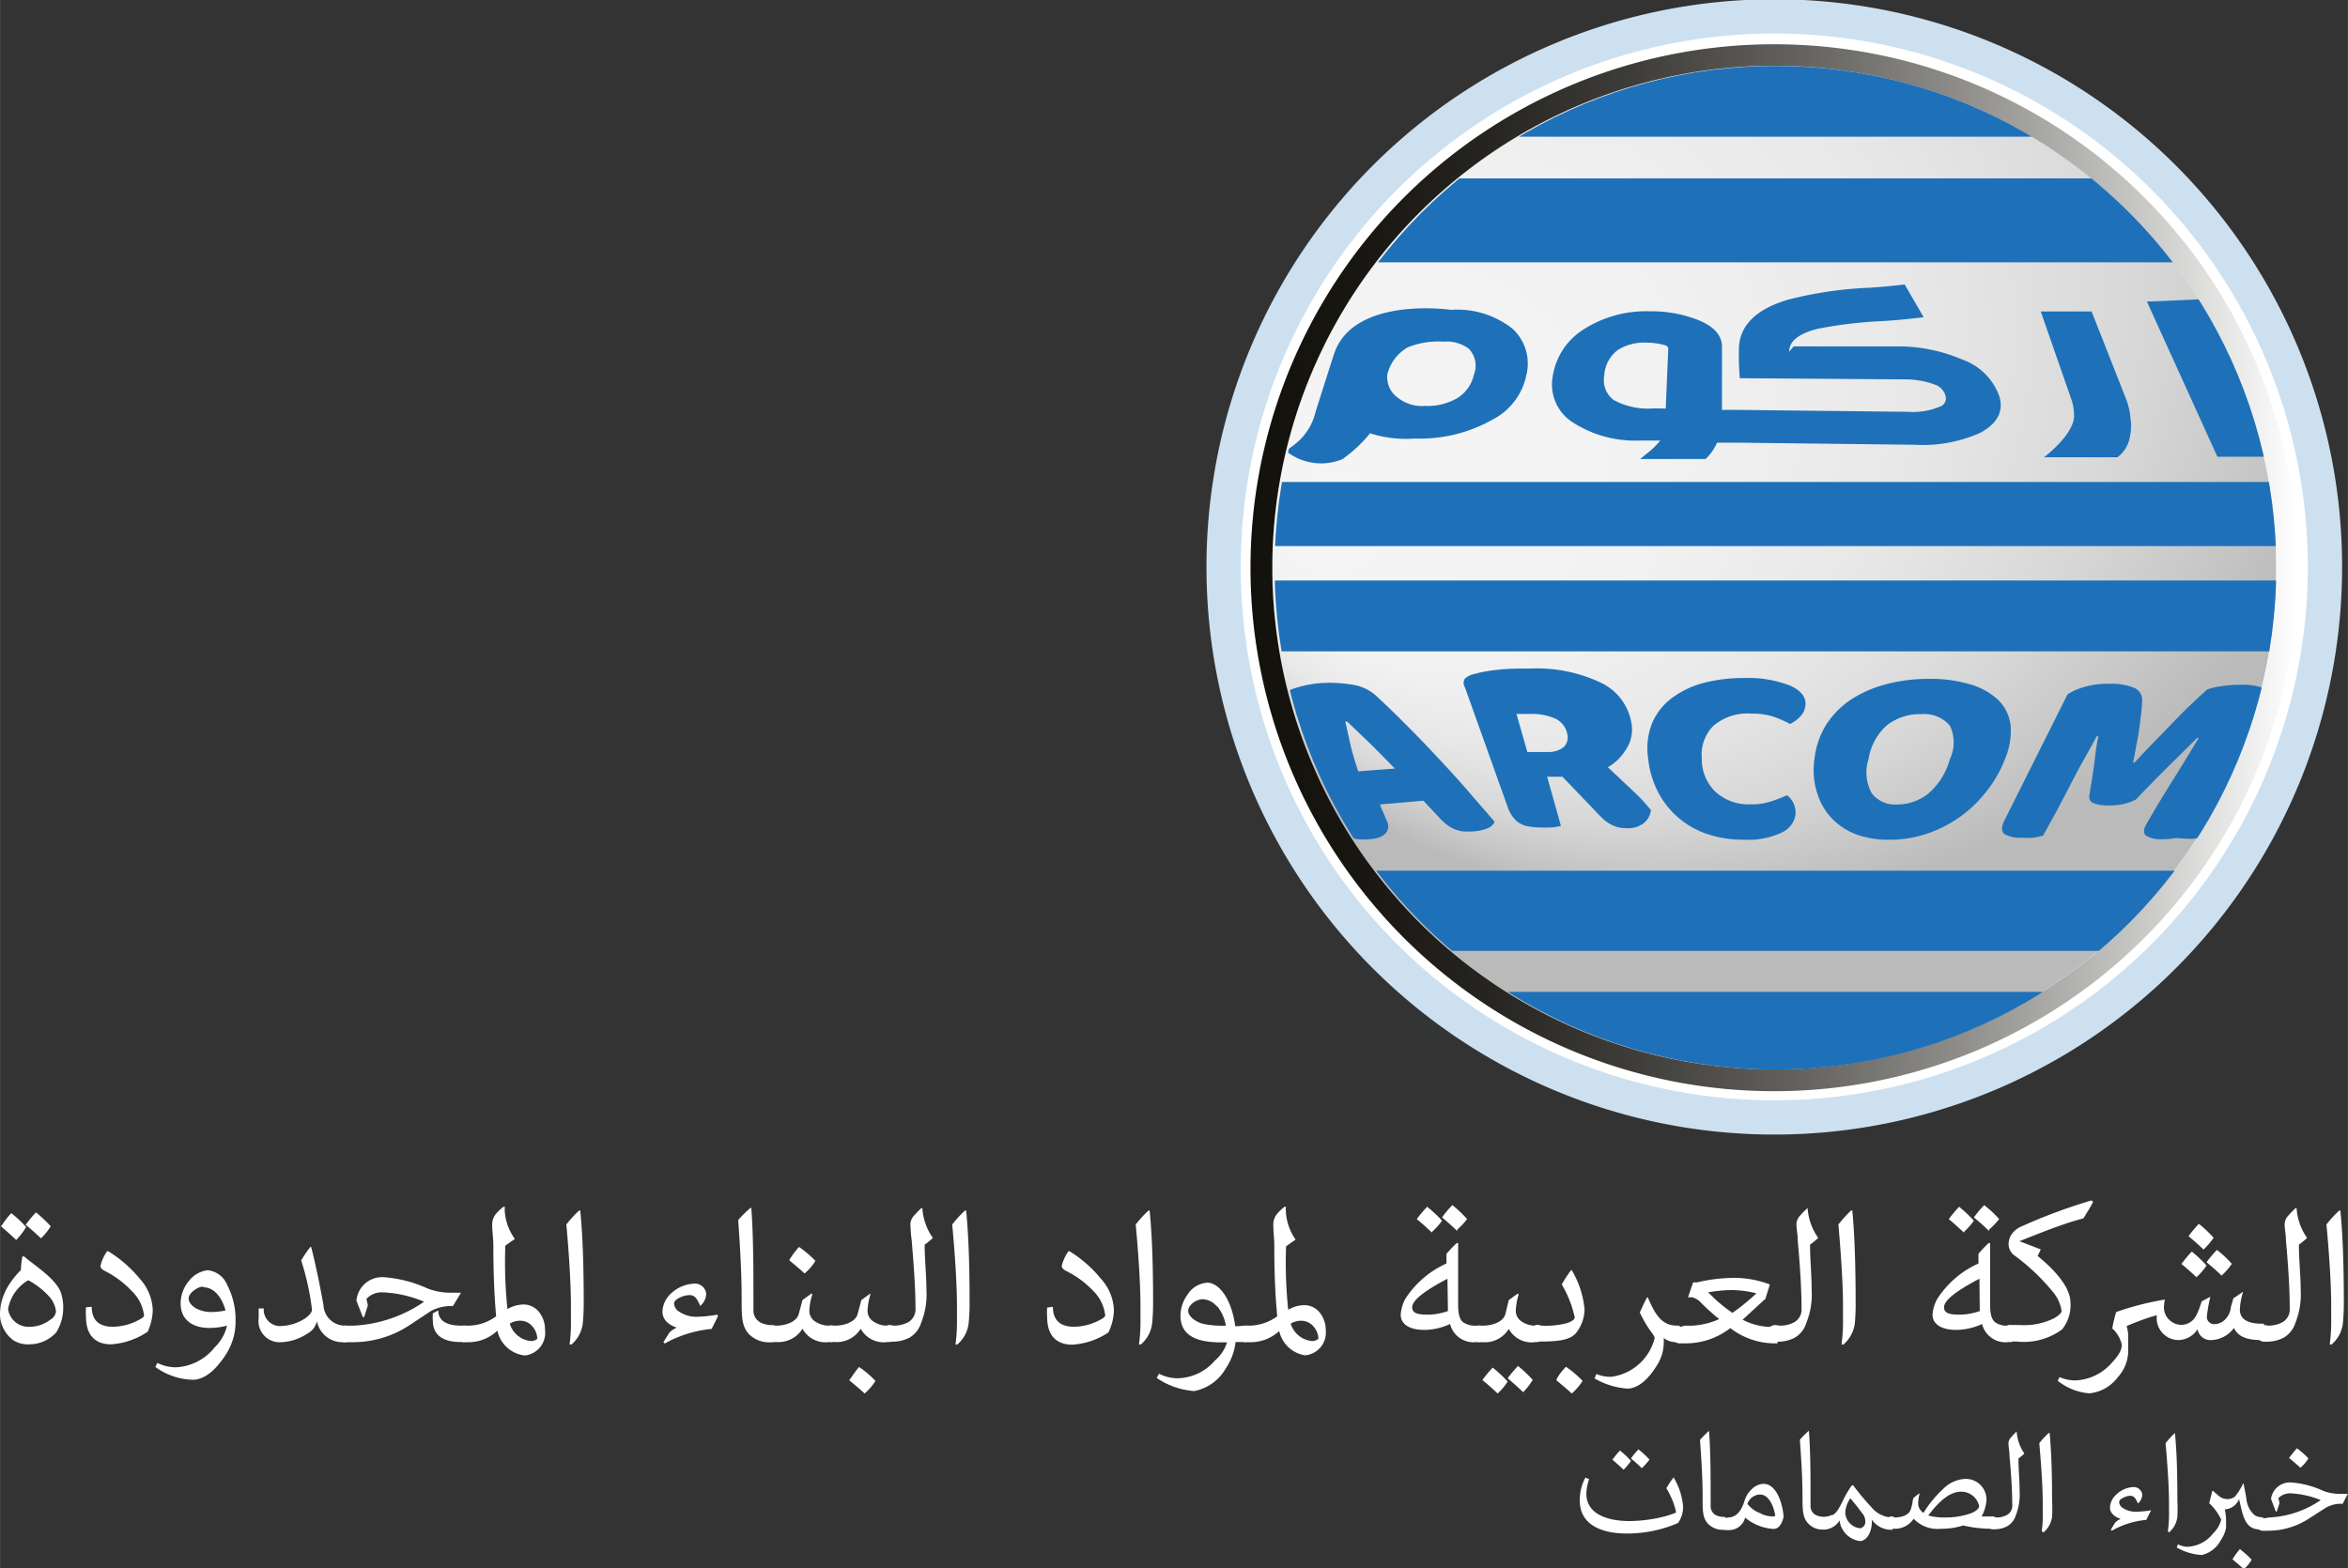 <?xml version="1.0" encoding="UTF-8"?>
<svg xmlns="http://www.w3.org/2000/svg" xmlns:xlink="http://www.w3.org/1999/xlink" width="50.51mm" height="33.75mm" viewBox="0 0 143.17 95.67">
  <rect x="0" y="0" width="143.17" height="95.67" fill="#333333" stroke="none"/>
  <defs>
    <radialGradient id="radial-gradient" cx="-293.08" cy="6365.35" r="33.3" gradientTransform="matrix(1.42, 0.03, -0.01, 0.44, 575.79, -2741.6)" gradientUnits="userSpaceOnUse">
      <stop offset="0" stop-color="#0f3c5c"></stop>
      <stop offset="0.01" stop-color="#104163" stop-opacity="0.93"></stop>
      <stop offset="0.08" stop-color="#175481" stop-opacity="0.65"></stop>
      <stop offset="0.17" stop-color="#1c659a" stop-opacity="0.41"></stop>
      <stop offset="0.26" stop-color="#2072ad" stop-opacity="0.22"></stop>
      <stop offset="0.38" stop-color="#237bba" stop-opacity="0.09"></stop>
      <stop offset="0.54" stop-color="#2580c2" stop-opacity="0.02"></stop>
      <stop offset="1" stop-color="#2581c4" stop-opacity="0"></stop>
    </radialGradient>
    <radialGradient id="radial-gradient-2" cx="107.11" cy="10.09" fx="79.466" fy="33.436" r="48.01" gradientUnits="userSpaceOnUse">
      <stop offset="0.02" stop-color="#f5f5f5"></stop>
      <stop offset="0.29" stop-color="#f2f2f2"></stop>
      <stop offset="0.49" stop-color="#e8e8e8"></stop>
      <stop offset="0.67" stop-color="#d8d8d8"></stop>
      <stop offset="0.84" stop-color="#c1c1c1"></stop>
      <stop offset="0.89" stop-color="#bababa"></stop>
    </radialGradient>
    <linearGradient id="linear-gradient" x1="76.27" y1="34.62" x2="140.11" y2="34.62" gradientUnits="userSpaceOnUse">
      <stop offset="0" stop-color="#13110c"></stop>
      <stop offset="0.1" stop-color="#181611"></stop>
      <stop offset="0.23" stop-color="#272521"></stop>
      <stop offset="0.37" stop-color="#403e3a"></stop>
      <stop offset="0.52" stop-color="#62615e"></stop>
      <stop offset="0.68" stop-color="#8f8e8b"></stop>
      <stop offset="0.84" stop-color="#c4c4c2"></stop>
      <stop offset="1" stop-color="#fff"></stop>
    </linearGradient>
    <clipPath id="clip-path">
      <ellipse cx="108.26" cy="34.63" rx="30.54" ry="30.61" fill="none"></ellipse>
    </clipPath>
  </defs>
  <g style="isolation:isolate">
    <g id="Layer_2" data-name="Layer 2">
      <g id="Layer_1-2" data-name="Layer 1">
        <path d="M141.76,68.75c0,5.37-14.08,9.54-31.39,9.21s-31.2-4.93-31-10.3,14.16-9.5,31.39-9.21S141.89,63.35,141.76,68.75Z" fill="url(#radial-gradient)"></path>
        <path d="M141.77,34.62A33.58,33.58,0,1,1,108.19,1,33.57,33.57,0,0,1,141.77,34.62Z" fill="#fff" stroke="#cde0ef" stroke-miterlimit="10" stroke-width="2.09" fill-rule="evenodd"></path>
        <path d="M138.8,34.62A30.61,30.61,0,1,1,108.19,4,30.6,30.6,0,0,1,138.8,34.62Z" fill-rule="evenodd" fill="url(#radial-gradient-2)"></path>
        <path d="M108.19,2.7a31.93,31.93,0,1,0,31.92,31.92A31.92,31.92,0,0,0,108.19,2.7Zm0,62.53A30.61,30.61,0,1,1,138.8,34.62,30.61,30.61,0,0,1,108.19,65.23Z" fill-rule="evenodd" fill="url(#linear-gradient)" style="mix-blend-mode:screen"></path>
        <g style="mix-blend-mode:multiply">
          <g clip-path="url(#clip-path)">
            <path d="M81.87,28l.29-.22a8.18,8.18,0,0,0,1.38-1.35,7.24,7.24,0,0,0,2.74.32A9,9,0,0,0,91,25.6a3.94,3.94,0,0,0,2.07-2.71,2.9,2.9,0,0,0-.83-2.83,5.43,5.43,0,0,0-3.75-1.16s-6-.88-7.16,2.73c-1.09,3.4-1.12,3.52-1.12,3.52a3.52,3.52,0,0,1-1,1.73,5.69,5.69,0,0,1-.65.51,1,1,0,0,1-.17.1A3.4,3.4,0,0,0,81.87,28Zm2.74-5.23a2.67,2.67,0,0,1,1.2-1.57A4.89,4.89,0,0,1,88,20.84a2.27,2.27,0,0,1,1.57.44,1.49,1.49,0,0,1,.3,1.58,2.23,2.23,0,0,1-1.09,1.47,3.67,3.67,0,0,1-1.91.43,2.35,2.35,0,0,1-1.61-.48A1.55,1.55,0,0,1,84.61,22.72Z" fill="#1e71b8" style="mix-blend-mode:multiply"></path>
            <path d="M128.85,10.88H87.67A31.53,31.53,0,0,0,82.83,16h50.86A31.53,31.53,0,0,0,128.85,10.88Z" fill="#1e71b8" style="mix-blend-mode:multiply"></path>
            <path d="M130.91,18.39l4.3,9.47,3.35,0a31.21,31.21,0,0,0-4.27-9.61C130.91,18.41,130.91,18.39,130.91,18.39Z" fill="#1e71b8" style="mix-blend-mode:multiply"></path>
            <path d="M100.27,27.78A2.36,2.36,0,0,1,100,28h4a3.12,3.12,0,0,0,.7-1h1.16l10.89.13a8.58,8.58,0,0,0,4-.73c1-.54,1.44-1.27,1.17-2.2a3.68,3.68,0,0,0-2.27-2.27,9.87,9.87,0,0,0-4.09-.8l-6.19,0-.27.32c0-.62.53-1.07,1.67-1.38a26.36,26.36,0,0,1,3.92-.48c.9-.05,1.77-.14,2.61-.24l-1.16-2c-.64.08-1.35.15-2.11.2a23.62,23.62,0,0,0-5,.73c-2,.59-3,1.62-3,3.07l0,.72.05,1,9.93.07a5.35,5.35,0,0,1,2,.33,1,1,0,0,1,.63.71.52.52,0,0,1-.35.62,4.2,4.2,0,0,1-1.93.32L105.79,25H105l0-3.85c0-.78-.62-1.38-1.84-1.77a7.68,7.68,0,0,0-2.53-.39h0a7.05,7.05,0,0,0-4.14,1.15,4.12,4.12,0,0,0-1.81,2.81,2.74,2.74,0,0,0,1.11,2.74A7,7,0,0,0,100,26.87h1.24l-.24.27A5,5,0,0,1,100.27,27.78Zm.59-2.87h0a4.4,4.4,0,0,1-2.46-.51,1.5,1.5,0,0,1-.58-1.47,2.09,2.09,0,0,1,.84-1.59,3,3,0,0,1,1.72-.44h0a4.16,4.16,0,0,1,1.19.17.25.25,0,0,1,.15.3l-.15,3.55Z" fill="#1e71b8" style="mix-blend-mode:multiply"></path>
            <path d="M108.26,3.27A31.56,31.56,0,0,0,91.07,8.34h34.38A31.56,31.56,0,0,0,108.26,3.27Z" fill="#1e71b8" style="mix-blend-mode:multiply"></path>
            <path d="M139.43,29.4H77.09c-.16,1.28-.29,2.59-.37,3.91H139.8C139.72,32,139.6,30.68,139.43,29.4Z" fill="#1e71b8" style="mix-blend-mode:multiply"></path>
            <path d="M106.82,43.53a4.1,4.1,0,0,1,1.33.19,6.5,6.5,0,0,1,1,.44,2.1,2.1,0,0,0,.62-.45,1.11,1.11,0,0,0,.32-.69c.05-.48-.25-.88-.91-1.19a7,7,0,0,0-2.87-.47,9.31,9.31,0,0,0-2.48.31,5.58,5.58,0,0,0-1.94.95,3.75,3.75,0,0,0-1.17,1.54,4.14,4.14,0,0,0-.22,2.11,5.64,5.64,0,0,0,.7,2.22,5.25,5.25,0,0,0,3.08,2.44,7,7,0,0,0,2.06.29,4.8,4.8,0,0,0,2.29-.43,1.45,1.45,0,0,0,.85-1.06,1.42,1.42,0,0,0-.1-.7,1.38,1.38,0,0,0-.41-.52,10.28,10.28,0,0,1-1,.38,3.62,3.62,0,0,1-1.2.17,3,3,0,0,1-2.12-.72,2.73,2.73,0,0,1-.88-2.06,2.5,2.5,0,0,1,.7-2A3.2,3.2,0,0,1,106.82,43.53Z" fill="#1e71b8" style="mix-blend-mode:multiply"></path>
            <path d="M84.53,50c-.13-.32-.27-.62-.39-.93l2.65-.23.94,1a3.57,3.57,0,0,0,.45.43,2,2,0,0,0,1,.44,3.88,3.88,0,0,0,.69,0,2.66,2.66,0,0,0,.87-.2.78.78,0,0,0,.4-.38c-.45-.53-1-1.15-1.59-1.84s-1.25-1.4-1.91-2.11-1.33-1.4-2-2.07-1.27-1.25-1.81-1.74a2.79,2.79,0,0,0-1.4-.61,8.18,8.18,0,0,0-1.93-.09,6.72,6.72,0,0,0-1.32.24,3.22,3.22,0,0,0-.84.35c0,.19.09.45.16.8s.18.74.3,1.19.26.91.4,1.41.31,1,.48,1.45l.48,1.31c.16.4.31.74.44,1l.22.5a3.19,3.19,0,0,0,.26.42,2.22,2.22,0,0,0,1,.68,3.18,3.18,0,0,0,1.42.17,2.36,2.36,0,0,0,.57-.1C85,50.75,84.53,50,84.53,50Zm-2.18-4.56c-.12-.52-.22-1-.32-1.43h.11l1.4,1.34c.5.5,1,1,1.51,1.53l-2.23.17C82.64,46.51,82.48,46,82.35,45.45Z" fill="#1e71b8" style="mix-blend-mode:multiply"></path>
            <path d="M113.2,50.9a5.64,5.64,0,0,0,2,.32,7,7,0,0,0,2.15-.32A7.61,7.61,0,0,0,121,48.43a7.41,7.41,0,0,0,1.25-2.11,4.41,4.41,0,0,0,.35-2.1,2.61,2.61,0,0,0-.77-1.54,4.28,4.28,0,0,0-1.7-.94,8.4,8.4,0,0,0-2.45-.33,10.14,10.14,0,0,0-2.61.31,7.34,7.34,0,0,0-2.17.93,5.31,5.31,0,0,0-1.53,1.53,5,5,0,0,0-.73,2.12,4.59,4.59,0,0,0,.17,2.09,3.82,3.82,0,0,0,.91,1.55A4,4,0,0,0,113.2,50.9Zm.74-4.6a3.44,3.44,0,0,1,1.13-2.07,3.28,3.28,0,0,1,2.08-.67,2.08,2.08,0,0,1,1.74.69,2.36,2.36,0,0,1,0,2.07,4.19,4.19,0,0,1-1.29,2.07,3,3,0,0,1-1.92.68,1.77,1.77,0,0,1-1.55-.69A2.62,2.62,0,0,1,113.94,46.3Z" fill="#1e71b8" style="mix-blend-mode:multiply"></path>
            <path d="M139.91,35.41H76.61v.06A23.94,23.94,0,0,0,77,39.73h62.55a23,23,0,0,0,.39-4.26S139.91,35.43,139.91,35.41Z" fill="#1e71b8" style="mix-blend-mode:multiply"></path>
            <path d="M138.1,42a3.62,3.62,0,0,0-1.47-.23,6.63,6.63,0,0,0-1.12.08,4.6,4.6,0,0,0-.91.2c-.6.53-1.3,1.19-2.08,2s-1.57,1.61-2.36,2.46h-.09c.05-.26.11-.56.17-.89s.13-.66.18-1,.09-.67.13-1,.06-.59.07-.83a.81.81,0,0,0-.45-.82,3.64,3.64,0,0,0-1.55-.26,5.12,5.12,0,0,0-1.65.23,3.48,3.48,0,0,0-.9.42l-3.88,7.75c-.17.38-.14.64.06.78a1.91,1.91,0,0,0,1,.21,5.92,5.92,0,0,0,.71,0,5.51,5.51,0,0,0,.62-.13l.87-1.58.74-1.41c.24-.47.49-.95.76-1.44s.57-1,.9-1.63h.1a14.53,14.53,0,0,0-.22,1.45c-.07.55-.18,1.28-.33,2.17a.41.41,0,0,0,.28.47,2.54,2.54,0,0,0,.94.13,4.17,4.17,0,0,0,.88-.09,3.24,3.24,0,0,0,.74-.27c.89-.93,1.64-1.69,2.24-2.28s1.11-1.09,1.49-1.48h.1c-.35.59-.8,1.33-1.35,2.21s-1.16,1.86-1.81,3c-.23.38-.24.64,0,.78a1.67,1.67,0,0,0,.91.19,4,4,0,0,0,.82-.07c.24,0,1.31.13,1.47-.06a20.28,20.28,0,0,0,4.28-8.37C138.51,42.3,138.42,42.09,138.1,42Z" fill="#1e71b8" style="mix-blend-mode:multiply"></path>
            <path d="M99.13,45.74a2.19,2.19,0,0,0,.35-1.63,3.33,3.33,0,0,0-1.77-2.42,9.07,9.07,0,0,0-4.4-.91c-.69,0-1.34,0-1.94.07a8.78,8.78,0,0,0-1.51.27,1.14,1.14,0,0,0-.54.28.47.47,0,0,0,0,.51l2.6,7.28a2,2,0,0,0,.33.64,1.4,1.4,0,0,0,.42.39,1.56,1.56,0,0,0,.55.19,3.51,3.51,0,0,0,.68.06,6,6,0,0,0,.74,0,4.19,4.19,0,0,0,.54-.09l-.84-3h.93l2,2.08c.14.15.28.3.42.43a2.21,2.21,0,0,0,.43.34,2,2,0,0,0,.51.22,2.38,2.38,0,0,0,.63.07,1.53,1.53,0,0,0,.93-.28,1.21,1.21,0,0,0,.48-.82,10.59,10.59,0,0,0-1.12-1.2l-1.51-1.42A3.09,3.09,0,0,0,99.13,45.74Zm-3.78-.17a1.52,1.52,0,0,1-1,.3H93.13l-.66-2.32.38,0,.46,0a3.44,3.44,0,0,1,1.58.31,1.29,1.29,0,0,1,.67.89A.83.83,0,0,1,95.35,45.57Z" fill="#1e71b8" style="mix-blend-mode:multiply"></path>
            <path d="M86.71,58h43.11a32.19,32.19,0,0,0,4.29-4.89H82.41A31.72,31.72,0,0,0,86.71,58Z" fill="#1e71b8" style="mix-blend-mode:multiply"></path>
            <path d="M108.26,66.42a31.59,31.59,0,0,0,18.45-5.92H89.81A31.59,31.59,0,0,0,108.26,66.42Z" fill="#1e71b8" style="mix-blend-mode:multiply"></path>
            <path d="M124.64,27.89h4.48a2,2,0,0,0,.77-1.33h0a3.09,3.09,0,0,0,0-1.18V25.3h0a4.5,4.5,0,0,0-.29-1.07L127.54,19h-3.1l1.84,5.29a3,3,0,0,1,.19,1,.77.77,0,0,1,0,.15C126.38,26.59,124.64,27.89,124.64,27.89Z" fill="#1e71b8" style="mix-blend-mode:multiply"></path>
          </g>
        </g>
        <path d="M1.36,76.64l.11,0c.49.46,2,1.37,2.26,2.27a2.88,2.88,0,0,1,.12.89,2.8,2.8,0,0,1-.43,1.48A2.23,2.23,0,0,1,1.77,82a1.67,1.67,0,0,1-.95-.24A2,2,0,0,1,0,80a3.36,3.36,0,0,1,.48-1.53,5.3,5.3,0,0,1,.79-1A5.31,5.31,0,0,1,1.36,76.64Zm-.37-1c-.33-.31-.62-.57-.93-.83A5.5,5.5,0,0,1,.68,74a6.52,6.52,0,0,1,.91.85A4.68,4.68,0,0,1,1,75.62Zm-.5,4.22a1.26,1.26,0,0,0,1.33,1.07,2.07,2.07,0,0,0,1.24-.43A.68.68,0,0,0,3.41,80,1.62,1.62,0,0,0,3,79.09a4.79,4.79,0,0,0-1.28-1A2.54,2.54,0,0,0,.49,79.84Zm2-4.33c-.33-.31-.61-.56-.93-.82a7.48,7.48,0,0,1,.63-.76,8.85,8.85,0,0,1,.9.85A3.9,3.9,0,0,1,2.52,75.51Z" fill="#fff"></path>
        <path d="M5.59,79.71c0,.68.31,1.22,1.3,1.22a3.47,3.47,0,0,0,1.73-.51c.1-.06.16-.13.16-.19A2.5,2.5,0,0,0,8,78.72a5.83,5.83,0,0,0-1.62-1.2c-.19-.1-.26-.2-.26-.3a2.57,2.57,0,0,1,.41-.9h.06A7.68,7.68,0,0,1,8.52,78a3,3,0,0,1,.79,1.89A3.3,3.3,0,0,1,9,81.23,4.51,4.51,0,0,1,6.77,82c-.91,0-1.53-.5-1.53-1.68a3.54,3.54,0,0,1,0-.58Z" fill="#fff"></path>
        <path d="M12.74,81c-.93,0-1.73-.44-1.73-1.5a2.15,2.15,0,0,1,.5-1.36,1.72,1.72,0,0,1,1.14-.66,1.44,1.44,0,0,1,1.2.9,4.56,4.56,0,0,1,.51,2.18,3.69,3.69,0,0,1-.61,2.09c-.7,1.07-1.38,1.51-2,1.51a4,4,0,0,1-2.28-.78l.12-.25a2.46,2.46,0,0,0,1.16.27,3.21,3.21,0,0,0,2.34-1.22,2.65,2.65,0,0,0,.75-1.32A4.23,4.23,0,0,1,12.74,81Zm-.35-2.52c-.37,0-.89.41-.89.71,0,.49.7.84,1.35.84a3.88,3.88,0,0,0,.9-.1C13.53,79.16,13.07,78.52,12.39,78.52Z" fill="#fff"></path>
        <path d="M21.09,81.87h-.15a1.58,1.58,0,0,1-1.62-1.29h0a1.13,1.13,0,0,1-.57.76,3.14,3.14,0,0,1-1.6.53,1.29,1.29,0,0,1-1.38-1.47c0-.2,0-.39,0-.59l.31,0a1,1,0,0,0,1.12,1.07,2.87,2.87,0,0,0,1.3-.4c.29-.17.52-.41.52-.6a15.8,15.8,0,0,0-.66-3,7.89,7.89,0,0,1,.56-.82l.05,0c.29,1.14.54,2.37.75,3.54A1.31,1.31,0,0,0,21,80.86h.13Z" fill="#fff"></path>
        <path d="M25.83,79.39a7.26,7.26,0,0,0-2.49-.56,1.26,1.26,0,0,0-1,.4l.09.39-.23.72h-.08l-.39-1a1.57,1.57,0,0,1,1.72-1.43,7.72,7.72,0,0,1,2.61.68,3.79,3.79,0,0,0,1.36.26h.69l0,0-.5.82a2.52,2.52,0,0,0-1.34.3L25,80.81a6.25,6.25,0,0,1-3.49,1.06H21.1a.51.51,0,0,1-.56-.53.49.49,0,0,1,.56-.48h.48a8.29,8.29,0,0,0,4.25-1.44Zm.89.54h0c0,.68.59.93,1.41.93h.21v1h-.25c-1,0-1.7-.36-1.7-1.31a3.24,3.24,0,0,1,0-.44Z" fill="#fff"></path>
        <path d="M30.3,81.19a2.55,2.55,0,0,1-1.81.68h-.12a.51.51,0,0,1-.55-.53.49.49,0,0,1,.55-.48h.08a2.91,2.91,0,0,0,1.8-.57c-.14-1.54-.17-3.13-.17-4.37,0-.32-.07-.83-.07-1.2a1,1,0,0,1,.25-.7,2.5,2.5,0,0,1,.44-.41l.08,0a2.25,2.25,0,0,0,0,.34,3.28,3.28,0,0,0,.61,1.62l-.58.41a27.33,27.33,0,0,0,.13,3.87h0a2,2,0,0,1,1-.28,1.21,1.21,0,0,1,.91.44,1.71,1.71,0,0,1,.38,1.1A1.39,1.39,0,0,1,32,82.68a1.92,1.92,0,0,1-1.67-1.5Zm2.07.61a.58.58,0,0,0,.39-.14,1.18,1.18,0,0,0-.29-.74.94.94,0,0,0-.75-.36,1.19,1.19,0,0,0-.64.18A1.5,1.5,0,0,0,32.37,81.8Z" fill="#fff"></path>
        <path d="M34.73,82a10.46,10.46,0,0,0,.08-1.59v-.78c0-1.46-.15-3.57-.28-4.94a7.09,7.09,0,0,1,.78-.85l.07,0c.17,1.73.21,3.74.21,5.59a12.3,12.3,0,0,1-.06,1.31,2,2,0,0,1-.7,1.28Z" fill="#fff"></path>
        <path d="M43.78,80.28l-.39.78a7.27,7.27,0,0,0-2.86.89l-.08-.08.36-.58a1.51,1.51,0,0,1,.45-.31v0c-.5-.17-.87-.47-.87-1a1.6,1.6,0,0,1,.53-1.09,2.22,2.22,0,0,1,1.37-.59.69.69,0,0,1,.77.62,1,1,0,0,1-.37.74h0a1.89,1.89,0,0,0-.23-.45A.5.5,0,0,0,42,79a1.44,1.44,0,0,0-.68.22c-.13.08-.22.18-.22.28a.61.61,0,0,0,.3.5,1.88,1.88,0,0,0,1,.32,7.59,7.59,0,0,0,1.33-.13Z" fill="#fff"></path>
        <path d="M47.16,81.87h-.09a1.74,1.74,0,0,1-1.36-.45c-.49-.49-.49-1.06-.49-2.23,0-1.51-.09-3.09-.21-4.77a6.42,6.42,0,0,1,.75-.74l.05,0c.13,1.74.13,3.8.13,5.75v.46a.83.83,0,0,0,.6.85,1.61,1.61,0,0,0,.51.09h.11Z" fill="#fff"></path>
        <path d="M47.33,80.86c.61,0,1.25-.25,1.37-.7l.23-.86.55-.4.05.06a3.75,3.75,0,0,0-.18.92.79.79,0,0,0,.26.66,1.55,1.55,0,0,0,1,.32h.14v1h-.18a1.6,1.6,0,0,1-1.64-.81h0a1.72,1.72,0,0,1-1.58.81h-.15a.51.51,0,0,1-.56-.53.49.49,0,0,1,.56-.48Zm1.39-4.8a6.68,6.68,0,0,1,1,.85,3.42,3.42,0,0,1-.66.77c-.31-.29-.62-.54-.94-.81C48.29,76.58,48.5,76.3,48.72,76.06Z" fill="#fff"></path>
        <path d="M50.92,80.86c.61,0,1.25-.25,1.37-.7l.23-.86.55-.4,0,.06a4.14,4.14,0,0,0-.17.92.79.79,0,0,0,.26.66,1.51,1.51,0,0,0,1,.32h.14v1h-.18a1.6,1.6,0,0,1-1.64-.81h0a1.72,1.72,0,0,1-1.59.81h-.15a.51.51,0,0,1-.55-.53.49.49,0,0,1,.55-.48Zm1.46,2.52a6.23,6.23,0,0,1,1,.85,3.42,3.42,0,0,1-.66.77c-.31-.29-.62-.54-.94-.81C52,83.9,52.17,83.62,52.38,83.38Z" fill="#fff"></path>
        <path d="M54.51,80.86a1.86,1.86,0,0,0,.89-.22.92.92,0,0,0,.42-.86c0-1.27-.11-2.66-.23-4.12a9.76,9.76,0,0,1-.08-1,.82.82,0,0,1,.24-.53,5.72,5.72,0,0,1,.43-.44l.06,0a3.54,3.54,0,0,0,.64,1.82,4.39,4.39,0,0,1-.5.41c0,.91.11,1.88.11,2.76a4.66,4.66,0,0,1-.32,2,1.59,1.59,0,0,1-.73.92,2.25,2.25,0,0,1-1,.24h-.12a.51.51,0,0,1-.56-.53.49.49,0,0,1,.56-.48Z" fill="#fff"></path>
        <path d="M58.26,82a10.45,10.45,0,0,0,.09-1.59v-.78c0-1.46-.16-3.57-.29-4.94a7.09,7.09,0,0,1,.78-.85l.07,0c.17,1.73.21,3.74.21,5.59a12.3,12.3,0,0,1-.06,1.31,2,2,0,0,1-.7,1.28Z" fill="#fff"></path>
        <path d="M64.2,79.71c0,.68.31,1.22,1.3,1.22a3.47,3.47,0,0,0,1.73-.51c.1-.06.16-.13.16-.19a2.5,2.5,0,0,0-.75-1.51A5.83,5.83,0,0,0,65,77.52c-.19-.1-.26-.2-.26-.3a2.57,2.57,0,0,1,.41-.9h.06A7.68,7.68,0,0,1,67.13,78a3,3,0,0,1,.79,1.89,3.17,3.17,0,0,1-.34,1.39,4.44,4.44,0,0,1-2.2.74c-.91,0-1.53-.5-1.53-1.68a3.54,3.54,0,0,1,0-.58Z" fill="#fff"></path>
        <path d="M69.45,82a10.45,10.45,0,0,0,.09-1.59v-.78c0-1.46-.16-3.57-.29-4.94a7.09,7.09,0,0,1,.78-.85l.07,0c.17,1.73.21,3.74.21,5.59a12.3,12.3,0,0,1-.06,1.31,2,2,0,0,1-.7,1.28Z" fill="#fff"></path>
        <path d="M76,80.86v1h-.66a3.64,3.64,0,0,1-.61,1.63,2.82,2.82,0,0,1-1.91,1.36,4.62,4.62,0,0,1-2.29-.8l.14-.26a2.48,2.48,0,0,0,1.16.28A3.07,3.07,0,0,0,74.07,83a2.43,2.43,0,0,0,.75-1.12h-.39c-1.62,0-2.45-.51-2.45-1.63A2.17,2.17,0,0,1,72.39,79a1.55,1.55,0,0,1,1.22-.76c.73,0,1.49,1,1.71,2.66Zm-1.8-1.17a1.19,1.19,0,0,0-.85-.44c-.44,0-.9.38-.9.7s.38.64.87.79a5.45,5.45,0,0,0,1.43.12A2.6,2.6,0,0,0,74.23,79.69Z" fill="#fff"></path>
        <path d="M78,81.19a2.56,2.56,0,0,1-1.82.68H76a.51.51,0,0,1-.55-.53.49.49,0,0,1,.55-.48h.07a2.94,2.94,0,0,0,1.81-.57c-.15-1.54-.18-3.13-.18-4.37,0-.32-.06-.83-.06-1.2a1,1,0,0,1,.25-.7,2.5,2.5,0,0,1,.44-.41l.08,0a2.25,2.25,0,0,0,0,.34A3.28,3.28,0,0,0,79,75.61l-.58.41a27.33,27.33,0,0,0,.13,3.87h0a2,2,0,0,1,1-.28,1.21,1.21,0,0,1,.91.44,1.71,1.71,0,0,1,.38,1.1,1.39,1.39,0,0,1-1.26,1.52A1.91,1.91,0,0,1,78,81.18ZM80,81.8a.58.58,0,0,0,.39-.14,1.18,1.18,0,0,0-.29-.74,1,1,0,0,0-.75-.36,1.25,1.25,0,0,0-.65.18A1.51,1.51,0,0,0,80,81.8Z" fill="#fff"></path>
        <path d="M86.85,81.12c-.83,0-1.44-.3-1.44-.93a2.4,2.4,0,0,1,.26-.93,5.8,5.8,0,0,1,2.53-2.19l0-.59a7.89,7.89,0,0,1,.63-.66h.08c0,1.24,0,2.48,0,3.71,0,.55.06.91.3,1.12a1.31,1.31,0,0,0,.84.21h.19v1h-.18a1.47,1.47,0,0,1-1.64-1.1A3.79,3.79,0,0,1,86.85,81.12ZM88.26,78c-1.41.74-2.15,1.32-2.15,1.74s.47.45,1,.45a3.82,3.82,0,0,0,1.18-.22Zm-.94-2.81c-.32-.31-.61-.56-.93-.83a8.55,8.55,0,0,1,.63-.75,7.18,7.18,0,0,1,.91.85A4.27,4.27,0,0,1,87.32,75.14Zm1.54-.1c-.33-.31-.61-.57-.93-.83a5.52,5.52,0,0,1,.63-.75,7.07,7.07,0,0,1,.9.85A4.68,4.68,0,0,1,88.86,75Z" fill="#fff"></path>
        <path d="M90.43,80.86c.61,0,1.24-.25,1.36-.7L92,79.3l.55-.4.05.06a4.14,4.14,0,0,0-.17.92.79.79,0,0,0,.26.66,1.5,1.5,0,0,0,1,.32h.15v1h-.19A1.58,1.58,0,0,1,92,81.06h0a1.7,1.7,0,0,1-1.58.81h-.15a.51.51,0,0,1-.56-.53.49.49,0,0,1,.56-.48ZM91.32,85c-.32-.31-.61-.56-.93-.82a7.48,7.48,0,0,1,.63-.76,8,8,0,0,1,.91.85A3.56,3.56,0,0,1,91.32,85Zm1.54-.1c-.33-.31-.61-.56-.93-.83a8.55,8.55,0,0,1,.63-.75,7.86,7.86,0,0,1,.9.85A4.26,4.26,0,0,1,92.86,84.94Z" fill="#fff"></path>
        <path d="M94,80.86a5,5,0,0,0,1.57-.16c.28-.1.45-.21.45-.35a6.67,6.67,0,0,0-.79-2,7.39,7.39,0,0,1,.59-.9h0a5.59,5.59,0,0,1,.8,2.43,2.39,2.39,0,0,1-.56,1.48c-.36.35-.92.47-2.14.47h-.09a.51.51,0,0,1-.56-.53.49.49,0,0,1,.56-.48Zm1.5,2.52a6.23,6.23,0,0,1,1,.85,3.42,3.42,0,0,1-.66.77c-.31-.29-.62-.54-.94-.81C95,83.9,95.26,83.62,95.47,83.38Z" fill="#fff"></path>
        <path d="M100.48,79.14c.46,1.09.87,1.72,1.79,1.72h.15v1h-.17a1.1,1.1,0,0,1-.8-.25h0a2.64,2.64,0,0,1,0,.28,2.59,2.59,0,0,1-.32,1.23c-.63,1.1-1.31,1.58-1.9,1.58a4.62,4.62,0,0,1-2-.62l.11-.27a2.18,2.18,0,0,0,.92.17,3.15,3.15,0,0,0,2.64-2.38,1.51,1.51,0,0,0-.22-.36,7.15,7.15,0,0,1-.69-1.18c.16-.37.3-.66.44-.92Z" fill="#fff"></path>
        <path d="M102.75,80.86a4.5,4.5,0,0,0,2.08-.4v0a12.91,12.91,0,0,1-1.11-1,1.1,1.1,0,0,0-.55-.33h-.24l0,0,.31-.91.25,0a9.67,9.67,0,0,1,2.13-.27,6,6,0,0,1,2.3.4l-.27.87-1.39,1.28v0a3.89,3.89,0,0,0,1.82.44h.31v1h-.24a4.42,4.42,0,0,1-2.64-.93h0a4.43,4.43,0,0,1-2.79.93h-.24a.51.51,0,0,1-.56-.53.49.49,0,0,1,.56-.48Zm2.89-.78a13,13,0,0,0,1.46-1.19v0a6.46,6.46,0,0,0-1.48-.2,8.63,8.63,0,0,0-1.47.14v0c.14.12.3.29.47.45a9.86,9.86,0,0,0,1,.79Z" fill="#fff"></path>
        <path d="M108.54,80.86a1.81,1.81,0,0,0,.89-.22.9.9,0,0,0,.42-.86c0-1.27-.1-2.66-.23-4.12,0-.37-.08-.7-.08-1a.82.82,0,0,1,.24-.53,4.54,4.54,0,0,1,.44-.44l0,0a3.57,3.57,0,0,0,.65,1.82,5.49,5.49,0,0,1-.5.41c0,.91.1,1.88.1,2.76a4.66,4.66,0,0,1-.32,2,1.57,1.57,0,0,1-.72.92,2.25,2.25,0,0,1-1,.24h-.12a.51.51,0,0,1-.56-.53.49.49,0,0,1,.56-.48Z" fill="#fff"></path>
        <path d="M112.29,82a10.45,10.45,0,0,0,.09-1.59v-.78c0-1.46-.16-3.57-.28-4.94a8,8,0,0,1,.77-.85l.08,0c.16,1.73.2,3.74.2,5.59a12.57,12.57,0,0,1-.05,1.31,2.09,2.09,0,0,1-.7,1.28Z" fill="#fff"></path>
        <path d="M119.29,81.12c-.83,0-1.45-.3-1.45-.93a2.28,2.28,0,0,1,.27-.93,5.8,5.8,0,0,1,2.53-2.19l0-.59a7.79,7.79,0,0,1,.62-.66h.09c0,1.24,0,2.48,0,3.71,0,.55.06.91.3,1.12a1.26,1.26,0,0,0,.83.21h.2v1h-.18a1.47,1.47,0,0,1-1.64-1.1A3.83,3.83,0,0,1,119.29,81.12ZM120.7,78c-1.42.74-2.16,1.32-2.16,1.74s.48.45,1,.45a3.87,3.87,0,0,0,1.18-.22Zm-.94-2.81c-.33-.31-.61-.56-.93-.83a8.55,8.55,0,0,1,.63-.75,7.86,7.86,0,0,1,.9.85A4.26,4.26,0,0,1,119.76,75.14Zm1.53-.1c-.32-.31-.61-.57-.93-.83a6.35,6.35,0,0,1,.63-.75,6.52,6.52,0,0,1,.91.85A4.2,4.2,0,0,1,121.29,75Z" fill="#fff"></path>
        <path d="M127.63,73.32c-.17.33-.38.65-.59,1-.41.1-.85.24-1.28.39-.85.29-1.71.64-2.62,1v0l1.3.5-.19.4c1.22,1,2,2,2,2.84a2.36,2.36,0,0,1-.51,1.64,3.94,3.94,0,0,1-2.77.74h-.32a.51.51,0,0,1-.56-.53.49.49,0,0,1,.56-.48h.5a4.07,4.07,0,0,0,2.12-.42c.29-.17.44-.33.44-.43a2.34,2.34,0,0,0-.55-1.19,12.81,12.81,0,0,0-2.39-2.25.87.87,0,0,1-.29-.73,1.12,1.12,0,0,1,.18-.51,1.38,1.38,0,0,1,.6-.48,33.89,33.89,0,0,1,4.28-1.59Z" fill="#fff"></path>
        <path d="M132,79.27l0,.06a2,2,0,0,0-.05.48,1.08,1.08,0,0,0,1,1,1,1,0,0,0,.67-.21c.21-.15.38-.41.63-1.22l.53-.28,0,0a9.11,9.11,0,0,0-.21,1.2.44.44,0,0,0,.44.47.94.94,0,0,0,.55-.18,1.22,1.22,0,0,0,.46-.76c0-.13.08-.28.16-.63l.6-.41,0,0a4.14,4.14,0,0,0-.2,1.09c0,.62.54.86,1.3.86h.17v1h-.19c-1,0-1.44-.3-1.64-.74h0a1.78,1.78,0,0,1-1.36.74.8.8,0,0,1-.86-.66h0a1.41,1.41,0,0,1-1.19.66,1.34,1.34,0,0,1-1.29-1.52,14.88,14.88,0,0,0-1.85.67,1.83,1.83,0,0,1,.1.59c0,.33,0,.67,0,1a2.39,2.39,0,0,1-.62,1.51,2.46,2.46,0,0,1-1.75,1,3.53,3.53,0,0,1-1.93-.77l.12-.22a2.34,2.34,0,0,0,1,.2,3.11,3.11,0,0,0,2-.88c.51-.52.79-.91.79-1.29a1.87,1.87,0,0,0-.58-1,7.89,7.89,0,0,1,.24-1A17.66,17.66,0,0,1,132,79.27Zm1.95-1.35c-.33-.31-.61-.56-.93-.82a7.48,7.48,0,0,1,.63-.76,8.85,8.85,0,0,1,.9.85A3.9,3.9,0,0,1,133.92,77.92Zm.43-1.69c-.33-.31-.61-.56-.93-.83a8.55,8.55,0,0,1,.63-.75,7.07,7.07,0,0,1,.9.85A4.26,4.26,0,0,1,134.35,76.23Zm1.1,1.59c-.32-.31-.61-.56-.93-.83a7.29,7.29,0,0,1,.63-.75,6.52,6.52,0,0,1,.91.85A3.86,3.86,0,0,1,135.45,77.82Z" fill="#fff"></path>
        <path d="M138.31,80.86a1.84,1.84,0,0,0,.89-.22.9.9,0,0,0,.42-.86c0-1.27-.1-2.66-.23-4.12,0-.37-.08-.7-.08-1a.82.82,0,0,1,.24-.53,5.72,5.72,0,0,1,.43-.44l.06,0a3.54,3.54,0,0,0,.64,1.82,4.39,4.39,0,0,1-.5.41c0,.91.11,1.88.11,2.76a4.66,4.66,0,0,1-.32,2,1.59,1.59,0,0,1-.73.92,2.25,2.25,0,0,1-1,.24h-.12a.51.51,0,0,1-.55-.53.49.49,0,0,1,.55-.48Z" fill="#fff"></path>
        <path d="M142.06,82a10.45,10.45,0,0,0,.09-1.59v-.78c0-1.46-.16-3.57-.29-4.94a7.09,7.09,0,0,1,.78-.85l.07,0c.17,1.73.21,3.74.21,5.59a12.3,12.3,0,0,1-.06,1.31,2,2,0,0,1-.7,1.28Z" fill="#fff"></path>
        <path d="M99.19,93.54c-1.62,0-2.86-.59-2.86-2a2.93,2.93,0,0,1,.34-1.41l.23.09a3,3,0,0,0-.17.89c0,1.18,1.17,1.67,2.64,1.67a8.9,8.9,0,0,0,2-.25,6.27,6.27,0,0,0,.77-.24.1.1,0,0,0,.06-.07,4.82,4.82,0,0,0-.59-1.44,5,5,0,0,1,.44-.66h0a4.07,4.07,0,0,1,.58,1.78,1.7,1.7,0,0,1-.31,1A7.8,7.8,0,0,1,99.19,93.54ZM99,89.65c-.24-.23-.45-.42-.68-.61a4.59,4.59,0,0,1,.46-.56,5.58,5.58,0,0,1,.67.63A3.67,3.67,0,0,1,99,89.65Zm1.13-.08c-.24-.23-.45-.42-.68-.61a4.45,4.45,0,0,1,.46-.55,5.47,5.47,0,0,1,.67.62A3.77,3.77,0,0,1,100.09,89.57Z" fill="#fff"></path>
        <path d="M105.24,93.31h-.06a1.29,1.29,0,0,1-1-.33c-.36-.37-.36-.78-.36-1.64,0-1.11-.07-2.27-.16-3.51a5.68,5.68,0,0,1,.55-.55l0,0c.1,1.28.1,2.79.1,4.23v.33a.61.61,0,0,0,.44.63,1.21,1.21,0,0,0,.37.06h.08Z" fill="#fff"></path>
        <path d="M105.37,92.56c.44,0,.78-.3,1-1a1.64,1.64,0,0,1,.43-.71,1.07,1.07,0,0,1,.74-.34c.71,0,1.13,1,1.22,2-.12.53-.34.75-.62.75a3,3,0,0,1-1.73-.69h0a1,1,0,0,1-1,.76h-.09a.37.37,0,0,1-.41-.39.36.36,0,0,1,.41-.36Zm2-.23a1.89,1.89,0,0,0,.7.17c.08,0,.16,0,.18-.07-.17-.88-.55-1.27-.92-1.27a.85.85,0,0,0-.78.57A1.73,1.73,0,0,0,107.42,92.33Z" fill="#fff"></path>
        <path d="M111.72,92.43c.33-.18.46-.52.67-.93a6.5,6.5,0,0,1,.53-.9H113a15.33,15.33,0,0,0,1.11,1.33,1.69,1.69,0,0,0,1.22.63h.07v.75h-.07a1.43,1.43,0,0,1-1.19-.61h0v.09c0,.81-.4,1.21-.73,1.21a1.44,1.44,0,0,1-1.24-1.26h0a1.13,1.13,0,0,1-1,.56,1.19,1.19,0,0,1-.88-.34c-.36-.36-.38-.77-.38-1.63,0-1.11-.07-2.27-.16-3.51a5.68,5.68,0,0,1,.55-.55l0,0c.1,1.28.1,2.79.1,4.23v.33a.61.61,0,0,0,.44.63,1.13,1.13,0,0,0,.89-.07Zm1.08-1a1.71,1.71,0,0,0-.28.79,1,1,0,0,0,.91,1,.39.39,0,0,0,.31-.42.73.73,0,0,0-.2-.51c-.21-.3-.46-.59-.71-.9Z" fill="#fff"></path>
        <path d="M115.52,92.56c.49,0,.89-.16,1-.51s.09-.45.15-.67a3.4,3.4,0,0,1,.39-.3l0,0a2.25,2.25,0,0,0-.09.55.67.67,0,0,0,.32.65,6.85,6.85,0,0,1,1.21-1.47,2,2,0,0,1,1.31-.6,1.26,1.26,0,0,1,1.32,1.29,2.42,2.42,0,0,1-.3,1h.78v.75h-.15a7.64,7.64,0,0,1-1.75-.2,4.35,4.35,0,0,1-1.36.2,2,2,0,0,1-1.66-.61h0a1.38,1.38,0,0,1-1.21.61h-.07a.37.37,0,0,1-.41-.39.36.36,0,0,1,.41-.36Zm3.16,0a4.53,4.53,0,0,0,1.52-.26c.28-.12.48-.27.48-.44a1.11,1.11,0,0,0-1.1-.87c-.69,0-1.33.57-2,1.45A3.57,3.57,0,0,0,118.68,92.56Z" fill="#fff"></path>
        <path d="M121.74,92.56a1.26,1.26,0,0,0,.65-.16.64.64,0,0,0,.31-.63c0-.93-.08-2-.17-3,0-.27-.06-.52-.06-.73a.56.56,0,0,1,.18-.39,3.19,3.19,0,0,1,.32-.33l0,0a2.67,2.67,0,0,0,.47,1.34,2.86,2.86,0,0,1-.36.3c0,.67.07,1.38.07,2a3.48,3.48,0,0,1-.23,1.47,1.2,1.2,0,0,1-.53.67,1.67,1.67,0,0,1-.73.18h-.09a.37.37,0,0,1-.41-.39.36.36,0,0,1,.41-.36Z" fill="#fff"></path>
        <path d="M124.5,93.41a7.52,7.52,0,0,0,.06-1.17v-.57c0-1.07-.12-2.63-.21-3.64a5.66,5.66,0,0,1,.57-.62l.06,0c.12,1.27.15,2.75.15,4.12a9.09,9.09,0,0,1,0,1,1.52,1.52,0,0,1-.52.94Z" fill="#fff"></path>
        <path d="M131.16,92.14l-.29.57a5.17,5.17,0,0,0-2.1.66l-.06-.06.26-.43a1.13,1.13,0,0,1,.34-.23v0c-.37-.13-.65-.35-.65-.7a1.13,1.13,0,0,1,.4-.8,1.58,1.58,0,0,1,1-.44.52.52,0,0,1,.57.46.74.74,0,0,1-.27.54h0a1.28,1.28,0,0,0-.17-.33.36.36,0,0,0-.31-.14,1,1,0,0,0-.5.17.28.28,0,0,0-.16.2.45.45,0,0,0,.22.37,1.39,1.39,0,0,0,.75.23,5.86,5.86,0,0,0,1-.09Z" fill="#fff"></path>
        <path d="M132.19,93.41a7.51,7.51,0,0,0,.07-1.17v-.57c0-1.07-.12-2.63-.21-3.64a5.66,5.66,0,0,1,.57-.62l0,0c.13,1.27.15,2.75.15,4.12a9.09,9.09,0,0,1,0,1,1.46,1.46,0,0,1-.51.94Z" fill="#fff"></path>
        <path d="M136.82,90.51c0,.13.08.41.16.91a1.49,1.49,0,0,0,.5,1,.9.9,0,0,0,.47.13H138v.75h-.11c-.69,0-1-.32-1.22-1.26l-.14-.6h0a1,1,0,0,1-.87.63,3.29,3.29,0,0,1,.08.8c0,.07,0,.14,0,.31a2,2,0,0,1-.33.78,1.75,1.75,0,0,1-1.15.89,3.39,3.39,0,0,1-1.53-.46l.08-.19a1.36,1.36,0,0,0,.55.15,2.1,2.1,0,0,0,1.6-.83,1.65,1.65,0,0,0,.48-.83,3.21,3.21,0,0,0-.73-1l.19-.75h.05c.15.14.31.28.43.37a.85.85,0,0,0,.49.13.74.74,0,0,0,.42-.16,3.92,3.92,0,0,0,.49-.79Zm-.22,4a5.11,5.11,0,0,1,.7.63,2.14,2.14,0,0,1-.48.57c-.23-.21-.46-.4-.69-.6C136.29,94.86,136.44,94.65,136.6,94.47Z" fill="#fff"></path>
        <path d="M138.39,92.56a6,6,0,0,0,3.12-1.06v0a5.56,5.56,0,0,0-1.84-.41,1,1,0,0,0-.74.29l.07.3-.17.52h-.06l-.29-.77a1.16,1.16,0,0,1,1.27-1,5.67,5.67,0,0,1,1.92.51,2.79,2.79,0,0,0,1,.18h.49l-.31.61a1.84,1.84,0,0,0-1,.22l-1,.64a4.54,4.54,0,0,1-2.53.78H138a.37.37,0,0,1-.4-.39.36.36,0,0,1,.4-.36Zm1.67-4.22a4.94,4.94,0,0,1,.7.62,2.39,2.39,0,0,1-.49.57c-.22-.21-.45-.4-.69-.6C139.74,88.72,139.9,88.52,140.06,88.34Z" fill="#fff"></path>
      </g>
    </g>
  </g>
</svg>

